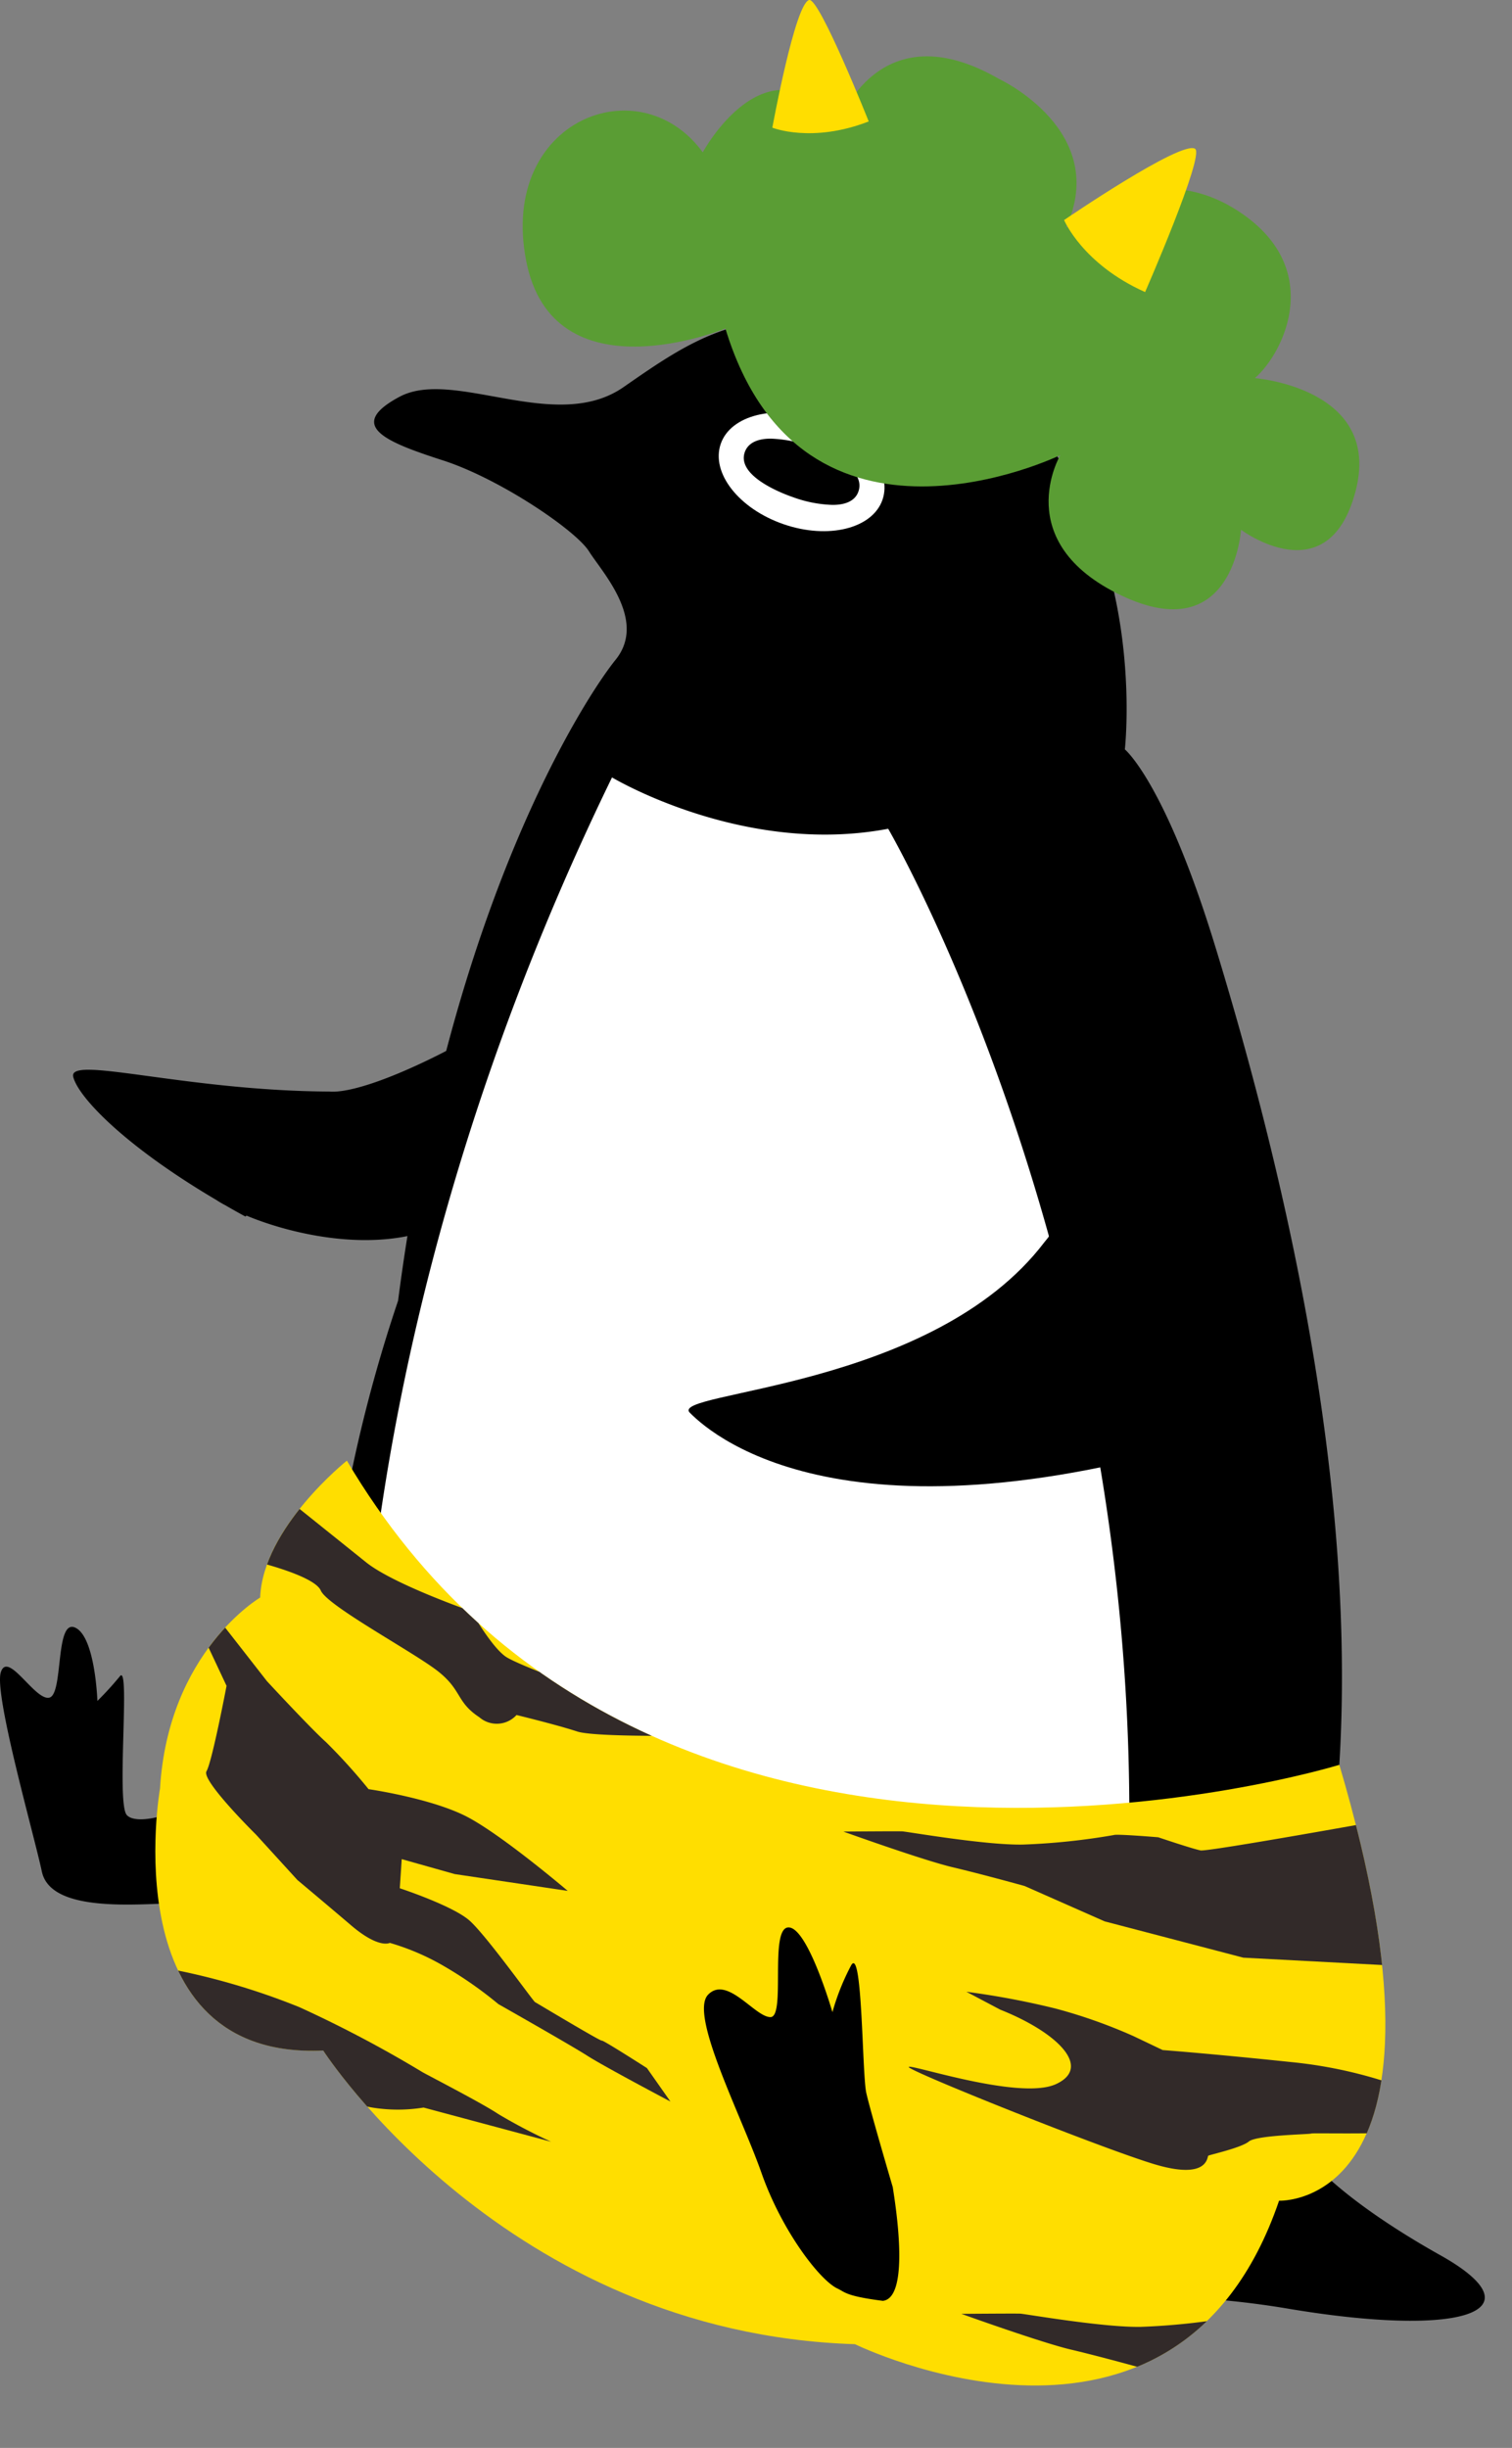 <svg xmlns="http://www.w3.org/2000/svg" xmlns:xlink="http://www.w3.org/1999/xlink" width="135.063" height="218.579" viewBox="0 0 135.063 218.579"><rect x="0" y="0" width="135.063" height="218.579" fill="#808080" stroke="none"/><defs><clipPath id="a"><rect width="135.063" height="218.579" fill="none"/></clipPath><clipPath id="b"><path d="M19.478,107.3s-8.209,4.814-8.945,17.051c0,0-4.291,24.248,14.579,23.392,0,0,16.254,25.244,47.505,26.226,0,0,28.7,14.092,37.882-12.811,0,0,17.12.764,5.383-38.923,0,0-61.419,18.913-88.655-27.162,0,0-7.508,5.975-7.75,12.226" transform="translate(-10.114 -95.069)" fill="none"/></clipPath></defs><g transform="translate(0)"><g transform="translate(0)"><g clip-path="url(#a)"><path d="M27.687,74.425c4.706.316,20.636-8.589,21.951-12.116l.97-.339s1.4,19.756-14.247,24.9c-5.744,1.89-12.645.086-16.1-1.366a.5.5,0,0,0-.108.08c-.609-.333-1.195-.66-1.757-.988a9.741,9.741,0,0,1-.863-.506C9.3,79.234,5.229,74.908,4.776,73.121c-.528-1.988,10.042,1.247,22.91,1.3" transform="translate(1.769 23.045)"/><path d="M17.483,130.777a11.073,11.073,0,0,0,7.469,3.976l2.8-19.452c-2.833.93-9.049,3.136-9.692,4.859-.822,2.224-5.809,3.642-6.744,2.517s.339-13.558-.6-12.387A28.114,28.114,0,0,1,8.7,112.5s-.189-5.751-1.993-6.548-1.022,5.951-2.3,6.256S.674,107.924.065,109.97c-.586,2.039,2.988,14.528,3.671,17.756.988,4.711,12.989,2.143,13.748,3.051" transform="translate(0 39.378)"/><path d="M104.252,76.868c-4.5-14.735-8.1-17.677-8.1-17.677S99.7,28.2,73.225,21.67c-10.79-2.653-15.822.995-21.871,5.183s-15.162-1.735-20,.856-1.154,4.05,3.9,5.681S47.1,39.624,48.28,41.5s5.223,6.176,2.379,9.691C47.93,54.567,35.774,73.2,31.229,108.447l-.005-.005a131.761,131.761,0,0,0-6.279,29.166,35.882,35.882,0,0,0-13.191,23.928S9.547,172.5,24.393,171.159a4.014,4.014,0,0,1,1.919.034c.229.586,1.08,1.276,1.361,1.689,0,0,8.17,11.576,33.3,23.411,0,0,4.7,2.43,14.51,3.01.047-.04.793-.04,1.977-.213,1.6,1.752,6,5.452,13.075,2.981a20.183,20.183,0,0,0,12.931-15.39,23.125,23.125,0,0,0,2.867-3c.276-2.419,21.9-28.311-2.08-106.815" transform="translate(4.328 7.724)"/><path d="M73.94,55.185C60.991,57.643,49.271,50.6,49.271,50.6c-17.981,36.928-21.15,67.217-22.093,78.068-3.459,1.552-11.687,9.381-12.653,15.321,0,0-.573,7.733,8.6,5.407,5.5,9.336,16.672,19.108,31.011,24.536,7.175,2.712,12.989,3.694,17.723,3.563,4.016,4.434,9.513,8.082,14.609,3.383a22.783,22.783,0,0,0,1.4-11.2c3.815-5.234,6.914-10.646,6.914-10.646C100.038,99.916,73.94,55.185,73.94,55.185" transform="translate(5.399 18.817)" fill="#fff"/><path d="M61.429,34.633c-.885,2.579-4.843,3.567-8.836,2.19s-6.5-4.579-5.618-7.164,4.848-3.563,8.842-2.184,6.5,4.574,5.612,7.158" transform="translate(17.403 9.985)" fill="#fff"/><path d="M54.383,29.25a11.36,11.36,0,0,0-3.545-.7c-1.574,0-2.131.661-2.321,1.213-.741,2.154,3.459,3.722,4.3,4.01a11.269,11.269,0,0,0,3.545.694c1.568,0,2.125-.649,2.309-1.2.73-2.1-3.1-3.6-4.291-4.015" transform="translate(18.01 10.617)"/><path d="M100.185,150.608c-9.026-5.068-13.942-9.916-13.564-12.479a8.628,8.628,0,0,1,.7-1.62c-.041.081-4.217,7.447-10.754,17.833v.005a78.745,78.745,0,0,1,9.794.995c15.759,2.677,22.849.332,13.829-4.734" transform="translate(28.472 50.765)"/><path d="M27.228,95.069s-7.508,5.975-7.75,12.225c0,0-8.209,4.815-8.945,17.051,0,0-4.291,24.249,14.58,23.393,0,0,16.253,25.243,47.5,26.225,0,0,28.7,14.093,37.882-12.811,0,0,17.12.764,5.383-38.922,0,0-61.418,18.913-88.655-27.162" transform="translate(3.761 35.354)" fill="#ffde00"/><path d="M62.713,148.677c-.328-1.121-2.033-6.912-2.379-8.469-.373-1.734-.339-13.132-1.344-11.38a21.037,21.037,0,0,0-1.676,4.188s-2.2-7.595-3.93-7.566-.218,7.99-1.6,8.008-3.877-3.763-5.578-2,2.936,10.708,4.756,15.873c1.81,5.182,5.2,9.606,6.8,10.363.685.317.713.672,4.062,1.1,2.487-.3,1.092-8.761.885-10.111" transform="translate(17.045 46.653)"/></g></g><g transform="translate(13.876 130.423)"><g clip-path="url(#b)"><path d="M19.442,97.5s4.711,3.774,7.158,5.739,9.4,4.378,9.4,4.378,1.781,3.143,3.068,4.044c1.292.885,9.576,3.8,9.576,3.8l9.744,3.223s-11.111.263-12.926-.333-5.418-1.471-5.418-1.471a2.384,2.384,0,0,1-3.321.2c-2.062-1.361-1.539-2.372-3.63-4.055s-9.928-5.865-10.531-7.256-6.171-2.683-6.171-2.683Z" transform="translate(-7.78 -94.166)" fill="#322a29"/><path d="M103.986,118.361s-16.465,2.976-17.159,2.849-3.786-1.172-3.786-1.172-3.7-.31-3.97-.2a59.6,59.6,0,0,1-8.112.851c-3.336.069-10.334-1.155-10.776-1.178s-5.268.018-5.268.018,7.1,2.557,9.772,3.188,6.416,1.672,6.416,1.672l7.153,3.159,12.385,3.24,13.461.712Z" transform="translate(6.546 -86.407)" fill="#322a29"/><path d="M111.671,149.751s-16.465,2.976-17.159,2.849-3.786-1.172-3.786-1.172-3.7-.311-3.97-.2a59.841,59.841,0,0,1-8.112.851c-3.336.069-10.334-1.155-10.776-1.178s-5.269.018-5.269.018,7.1,2.557,9.773,3.188,6.416,1.672,6.416,1.672l7.153,3.159,12.385,3.24,13.461.712Z" transform="translate(9.403 -74.734)" fill="#322a29"/><path d="M12.356,102.737l7.158,9.168s3.906,4.223,5.279,5.446a50.89,50.89,0,0,1,3.8,4.2s5.7.822,8.871,2.505,8.921,6.578,8.921,6.578l-10.094-1.5L31.556,127.8l-.173,2.6s4.722,1.552,6.228,2.884,5.675,7.182,5.848,7.279,5.865,3.511,5.969,3.441,4.032,2.453,4.032,2.453l2.1,2.988s-5.911-3.12-7.416-4.084-7.951-4.614-7.951-4.614a35.385,35.385,0,0,0-4.8-3.356,21.5,21.5,0,0,0-4.9-2.114s-.941.546-3.36-1.482c-2.4-2.045-4.895-4.131-4.895-4.131l-3.694-4.05s-4.922-4.855-4.428-5.664,1.792-7.624,1.792-7.624l-4.273-9.094Z" transform="translate(-9.547 -92.217)" fill="#322a29"/><path d="M64.32,129.638a72.452,72.452,0,0,1,7.968,1.5,46.287,46.287,0,0,1,6.991,2.476l2.575,1.229s4.486.339,11.426,1.069a40.568,40.568,0,0,1,12.4,3.235c.248.171,1.449,1.912.22,2.631s-10.635.436-10.767.517-4.895.137-5.578.712c-.7.575-3.5,1.184-3.625,1.269s.034,2.269-5.016.7-21.411-8.135-21.733-8.6,9.84,3.017,13.133,1.512.121-4.63-4.969-6.652Z" transform="translate(8.129 -82.213)" fill="#322a29"/><path d="M10.724,128.051a61.881,61.881,0,0,1,12.329,3.556,108.059,108.059,0,0,1,11,5.809c.746.413,5.423,2.826,6.755,3.729a49.623,49.623,0,0,0,4.723,2.476L34.14,140.569a14.413,14.413,0,0,1-4.614-.005c-2.264-.42-4.5-1.3-4.785-1.195s-4.459.361-4.682.516-4.918.58-4.918.58l-5.2-3.21Z" transform="translate(-10.178 -82.804)" fill="#322a29"/></g></g><g transform="translate(0)"><g clip-path="url(#a)"><path d="M95.744,100.461c-35.807,11.834-48.486,1.287-50.8-1.058C43.052,97.48,66.6,97.342,76.619,84.18c0,0,5.228-6.158,5.562-12.277Z" transform="translate(16.673 26.739)"/><path d="M62.31,9.526S65.855-.51,76.591,5.689c0,0,9.974,4.63,5.964,13.3,0,0,7.233-6.676,15.236-1.608S102.082,30.1,99.439,32.4c0,0,11.433.878,8.986,10.129S98.2,45.937,98.2,45.937s-.643,10.646-10.686,5.872-5.457-12.535-5.457-12.535S58.983,50.5,52.142,27.967c0,0-15.454,6.355-17.815-6.13s10.145-17.343,15.793-9.6c0,0,5.659-10.478,12.191-2.712" transform="translate(12.656 1.364)" fill="#5a9d34"/><path d="M76.523,22.495S81.872,10.264,80.987,9.7c-1.235-.787-11.7,6.366-11.7,6.366S70.933,20,76.523,22.495" transform="translate(25.766 3.585)" fill="#ffde00"/><path d="M58.9,10.85S54.5-.2,53.581,0c-1.263.292-3.291,11.4-3.291,11.4s3.522,1.42,8.611-.557" transform="translate(18.702 0)" fill="#ffde00"/></g></g></g></svg>